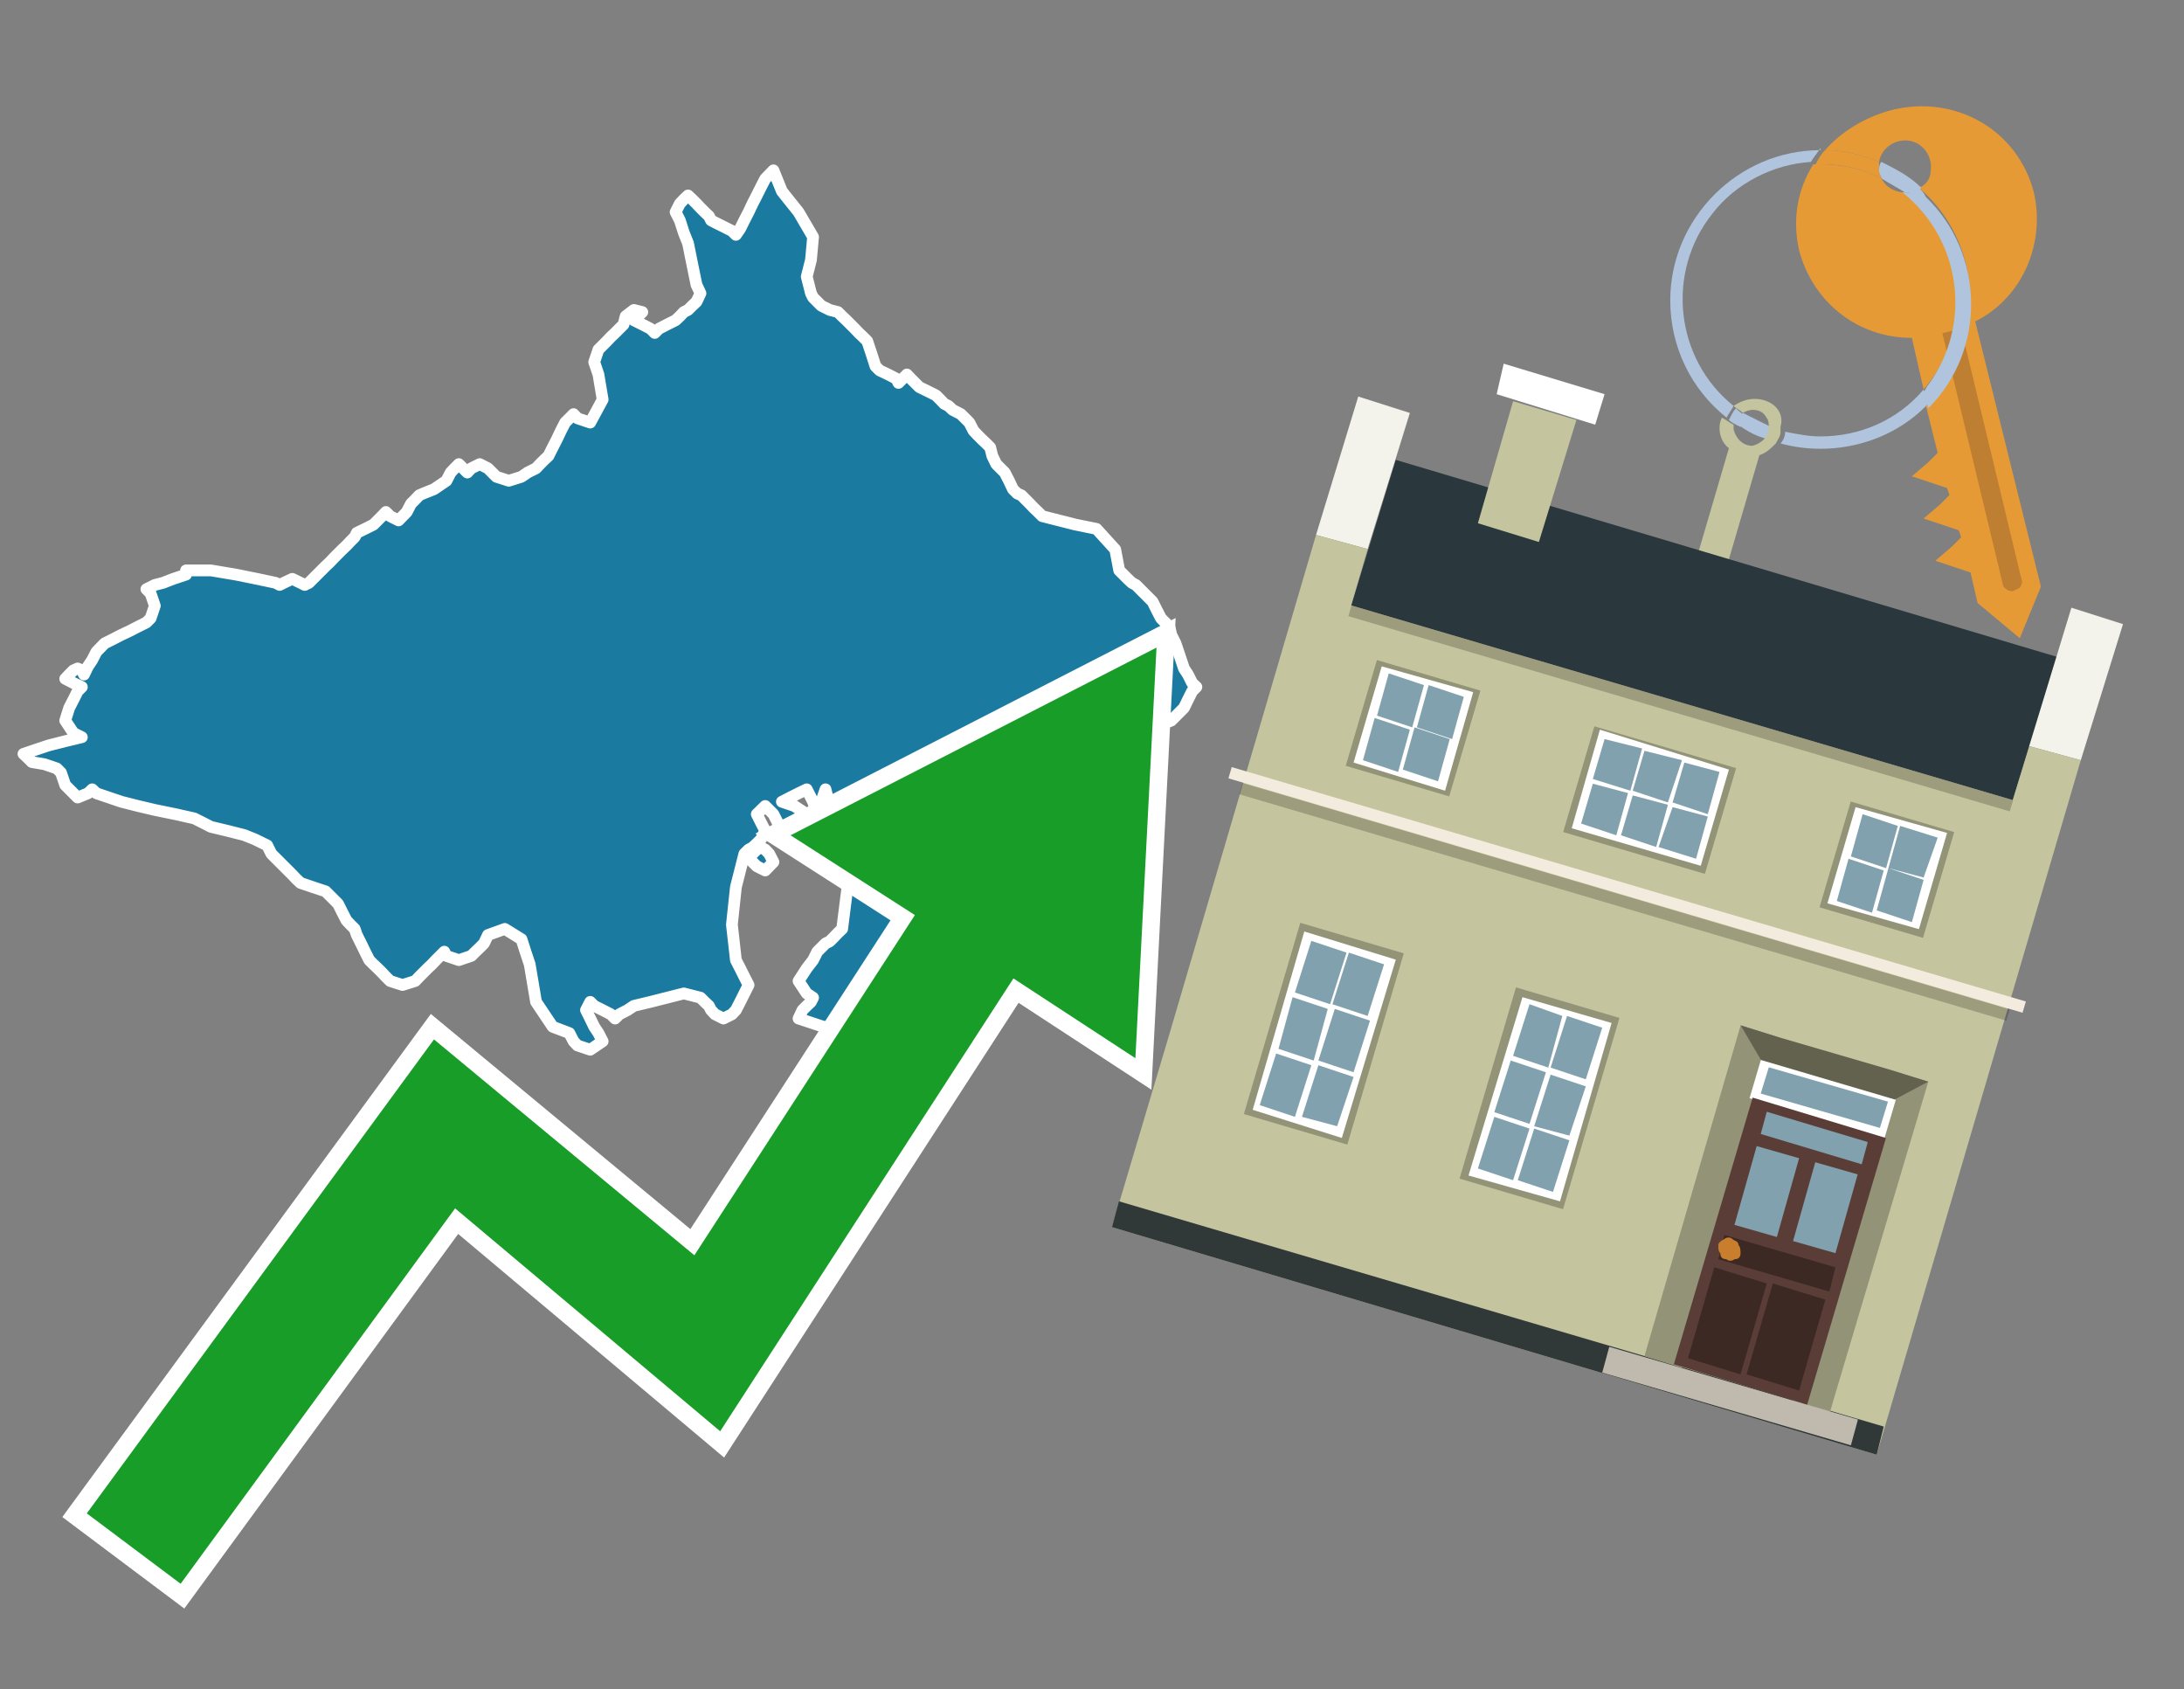 <?xml version="1.0" encoding="utf-8"?>
<!-- Generator: Adobe Illustrator 26.0.3, SVG Export Plug-In . SVG Version: 6.00 Build 0)  -->
<svg version="1.1" id="Text" xmlns="http://www.w3.org/2000/svg" xmlns:xlink="http://www.w3.org/1999/xlink" x="0px" y="0px"
	 width="93.1px" height="72px" viewBox="0 0 93.1 72" style="enable-background:new 0 0 93.1 72;" xml:space="preserve">
<rect x="0" y="0" width="93.1" height="72" fill="#808080" stroke="none"/>
<style type="text/css">
	.st0{fill:#1B7AA0;stroke:#FFFFFF;stroke-width:0.5;stroke-linejoin:round;}
	.st1{fill:none;stroke:#FFFFFF;stroke-width:1.5;stroke-miterlimit:10;}
	.st2{fill:#179D28;}
	.st3{fill:#E69A35;}
	.st4{fill:#B0C4DE;}
	.st5{fill:#C4C49E;}
	.st6{fill:#BF7F32;}
	.st7{fill-rule:evenodd;clip-rule:evenodd;fill:#2A373C;}
	.st8{fill-rule:evenodd;clip-rule:evenodd;fill:#F3F3EC;}
	.st9{fill-rule:evenodd;clip-rule:evenodd;fill:#C4C49E;}
	.st10{fill-rule:evenodd;clip-rule:evenodd;fill:#303838;}
	.st11{opacity:0.2;fill-rule:evenodd;clip-rule:evenodd;}
	.st12{fill-rule:evenodd;clip-rule:evenodd;fill:#F3ECDE;}
	.st13{fill-rule:evenodd;clip-rule:evenodd;fill:#FFFFFF;}
	.st14{fill-rule:evenodd;clip-rule:evenodd;fill:#939377;}
	.st15{fill-rule:evenodd;clip-rule:evenodd;fill:#C0B9AD;}
	.st16{fill-rule:evenodd;clip-rule:evenodd;fill:#62624F;}
	.st17{fill:#FFFFFF;}
	.st18{fill:#5A3D36;}
	.st19{fill:#81A1AE;}
	.st20{fill:#3C2924;}
	.st21{fill:#C87E2C;}
	.st22{fill-rule:evenodd;clip-rule:evenodd;fill:#81A1AE;}
</style>
<path class="st0" d="M32.08,36.39L32.26,36.21L32.44,36.12L32.62,36.21L32.79,36.39L32.97,36.74L32.62,37.1L32.26,36.92L32.08,36.74L31.91,36.57L31.91,36.39ZM8.99,24.31L10.06,24.49L10.95,24.67L11.75,24.84L11.92,24.93L12.1,24.84L12.46,24.67L12.81,24.84L12.99,24.93L13.17,24.84L13.34,24.67L13.52,24.49L13.7,24.31L13.88,24.13L14.06,23.96L14.23,23.78L14.41,23.6L14.59,23.42L14.77,23.25L14.94,23.07L15.12,22.89L15.21,22.71L15.56,22.54L15.92,22.36L16.1,22.18L16.28,22.0L16.45,21.82L16.63,22.0L16.99,22.18L17.34,21.82L17.52,21.47L17.7,21.29L17.87,21.11L18.05,21.03L18.5,20.85L19.03,20.49L19.21,20.14L19.38,19.96L19.56,19.78L19.74,19.96L19.92,20.14L20.09,19.96L20.45,19.78L20.8,19.96L20.98,20.14L21.16,20.32L21.69,20.49L22.23,20.32L22.49,20.14L22.85,19.96L23.02,19.78L23.2,19.6L23.38,19.43L23.56,19.07L23.74,18.72L23.91,18.36L24.09,18.01L24.27,17.83L24.45,17.65L24.62,17.83L25.16,18.01L25.69,17.03L25.51,15.96L25.33,15.43L25.51,14.9L25.69,14.72L25.87,14.54L26.04,14.36L26.22,14.19L26.4,14.01L26.58,13.83L26.67,13.48L27.02,13.21L27.38,13.3L27.2,13.48L27.02,13.65L27.38,13.83L27.73,14.01L27.91,14.19L28.09,14.01L28.44,13.83L28.8,13.65L28.98,13.48L29.15,13.3L29.33,13.21L29.51,13.03L29.69,12.86L29.86,12.5L29.69,12.14L29.51,11.26L29.33,10.37L29.15,9.92L28.98,9.39L28.8,9.04L28.98,8.68L29.15,8.5L29.33,8.33L29.51,8.5L29.69,8.68L29.86,8.86L30.04,9.04L30.22,9.21L30.31,9.39L30.48,9.48L30.84,9.66L31.2,9.84L31.37,10.01L31.55,9.75L31.73,9.39L31.91,9.04L32.08,8.68L32.26,8.33L32.44,7.97L32.62,7.62L32.97,7.26L33.33,8.15L34.04,9.04L34.66,10.1L34.57,11.08L34.39,11.79L34.57,12.5L34.66,12.68L34.84,12.86L35.01,13.03L35.37,13.21L35.72,13.3L35.9,13.48L36.08,13.65L36.26,13.83L36.44,14.01L36.61,14.19L36.79,14.36L36.97,14.54L37.15,15.08L37.32,15.61L37.5,15.79L37.86,15.96L38.21,16.14L38.3,16.32L38.48,16.14L38.66,15.96L38.83,16.14L39.01,16.32L39.19,16.5L39.54,16.67L39.9,16.85L40.08,17.03L40.25,17.21L40.43,17.3L40.61,17.47L40.96,17.65L41.32,18.01L41.5,18.36L41.67,18.54L41.85,18.72L42.03,18.89L42.21,19.07L42.3,19.43L42.47,19.78L42.65,19.96L42.83,20.14L43.01,20.49L43.18,20.85L43.36,21.03L43.54,21.11L43.72,21.29L43.9,21.47L44.07,21.65L44.25,21.82L44.43,22.0L45.14,22.18L45.85,22.36L46.74,22.54L47.54,23.42L47.71,24.31L47.89,24.49L48.07,24.67L48.25,24.84L48.42,24.93L48.6,25.11L48.78,25.29L48.96,25.47L49.13,25.64L49.31,26.0L49.49,26.35L49.67,26.53L49.85,26.71L49.93,27.06L50.11,27.42L50.29,27.95L50.47,28.49L50.64,28.75L50.82,29.11L51.0,29.28L50.82,29.46L50.64,29.82L50.47,30.17L50.29,30.35L50.11,30.53L49.93,30.71L49.49,30.88L48.96,31.06L48.42,31.24L47.89,31.42L47.71,31.59L47.54,33.81L47.36,36.12L47.18,35.95L46.83,35.77L46.47,36.3L46.29,36.74L46.12,37.28L45.94,37.81L45.85,37.63L45.49,37.46L45.14,37.28L44.78,37.1L44.43,36.92L44.25,36.74L44.07,36.92L43.54,37.1L43.01,37.28L42.83,37.46L42.65,37.63L42.39,37.81L42.03,37.99L41.85,38.17L41.67,38.34L41.5,38.52L41.32,38.7L40.96,38.88L40.61,39.05L40.43,39.23L40.25,39.41L40.08,39.59L39.9,39.76L39.54,39.94L39.19,40.12L39.01,40.21L38.83,40.39L39.01,40.56L39.19,40.74L39.54,40.92L39.9,41.1L40.08,41.27L40.25,41.45L40.43,41.63L40.61,41.81L40.79,41.98L40.96,42.34L40.79,42.7L40.61,42.87L40.25,43.05L39.9,42.87L39.72,42.7L39.54,42.52L39.19,42.34L38.83,42.52L38.66,42.7L38.48,42.52L38.3,42.34L38.21,42.52L38.03,42.7L37.86,43.05L37.68,43.41L37.5,43.58L37.15,43.76L36.79,43.85L36.44,44.03L36.08,43.85L35.1,43.76L34.04,43.41L34.21,43.05L34.39,42.87L34.57,42.7L34.66,42.52L34.39,42.34L34.04,41.81L34.39,41.27L34.66,40.92L34.84,40.56L35.01,40.39L35.19,40.21L35.37,40.12L35.55,39.94L35.72,39.76L35.9,39.59L36.08,38.17L36.26,36.74L36.44,36.48L36.26,36.12L36.08,35.77L35.9,35.41L35.72,35.24L35.55,35.06L35.37,34.35L35.19,33.64L35.01,34.17L34.84,34.7L34.66,34.17L34.39,33.64L34.04,33.81L33.68,33.99L33.33,34.17L33.86,34.35L34.39,34.7L34.21,35.06L34.04,35.24L33.68,35.41L33.33,35.24L33.15,35.06L32.97,34.7L32.62,34.35L32.26,34.7L32.44,35.06L32.62,35.41L32.44,35.77L32.26,35.95L32.08,36.12L31.91,36.21L31.73,36.39L31.55,37.1L31.37,37.81L31.2,39.41L31.37,40.92L31.55,41.27L31.73,41.63L31.91,41.98L31.73,42.34L31.55,42.7L31.37,43.05L31.2,43.23L30.84,43.41L30.48,43.23L30.31,43.05L30.22,42.87L30.04,42.7L29.86,42.52L29.15,42.34L28.44,42.52L27.73,42.7L27.02,42.87L26.75,43.05L26.4,43.23L26.22,43.41L26.04,43.23L25.69,43.05L25.33,42.87L25.16,42.7L24.98,43.05L25.16,43.41L25.33,43.76L25.51,44.03L25.69,44.38L25.16,44.74L24.62,44.56L24.45,44.38L24.27,44.03L23.56,43.76L22.85,42.7L22.67,41.63L22.58,41.1L22.4,40.56L22.23,40.03L21.52,39.59L20.8,39.85L20.63,40.21L20.45,40.39L20.27,40.56L20.09,40.74L19.56,40.92L19.03,40.74L18.94,40.56L18.76,40.74L18.58,40.92L18.41,41.1L18.23,41.27L18.05,41.45L17.87,41.63L17.7,41.81L17.16,41.98L16.63,41.81L16.45,41.63L16.28,41.45L16.1,41.27L15.92,41.1L15.74,40.92L15.56,40.56L15.39,40.21L15.21,39.85L15.12,39.59L14.94,39.41L14.77,39.23L14.59,38.88L14.41,38.52L14.23,38.34L14.06,38.17L13.88,37.99L13.34,37.81L12.81,37.63L12.63,37.46L12.46,37.28L12.28,37.1L12.1,36.92L11.92,36.74L11.75,36.57L11.57,36.39L11.39,36.03L10.86,35.77L10.41,35.59L9.7,35.41L8.99,35.24L8.64,35.06L8.28,34.88L7.48,34.7L6.6,34.52L5.88,34.35L5.17,34.17L4.64,33.99L4.11,33.81L3.93,33.64L3.75,33.81L3.31,33.99L2.78,33.46L2.6,32.93L2.42,32.75L1.89,32.57L1.36,32.48L1.18,32.3L1.0,32.13L1.53,31.95L2.07,31.77L2.78,31.59L3.49,31.42L3.13,31.24L2.78,30.71L2.95,30.17L3.13,29.82L3.31,29.46L3.49,29.28L3.13,29.11L2.78,28.93L2.95,28.75L3.13,28.57L3.31,28.49L3.49,28.57L3.58,28.75L3.75,28.4L3.93,28.13L4.11,27.78L4.46,27.42L4.82,27.24L5.17,27.06L5.53,26.89L5.88,26.71L6.24,26.53L6.42,26.35L6.6,25.82L6.42,25.29L6.24,25.11L6.6,24.93L6.95,24.84L7.39,24.67L7.93,24.49L7.93,24.31Z"/>
<polygon class="st1" points="49.3,27.6 33.7,35.6 39,39 29.6,53.5 18.5,44.3 3.7,64.5 7.7,67.5 19.4,51.5 30.7,61 43.2,41.7 
	48.4,45.1 "/>
<polygon class="st2" points="49.3,27.6 33.7,35.6 39,39 29.6,53.5 18.5,44.3 3.7,64.5 7.7,67.5 19.4,51.5 30.7,61 43.2,41.7 
	48.4,45.1 "/>
<path class="st3" d="M80.2,7.6c0-0.1-0.1-0.2-0.1-0.3c0-0.1,0-0.3,0-0.4c-0.7-0.3-1.5-0.5-2.3-0.5c-0.2,0.2-0.3,0.4-0.4,0.6
	c0.1,0,0.2,0,0.3,0C78.5,7,79.4,7.2,80.2,7.6z"/>
<path class="st4" d="M77.6,6.4c-3.5,0-6.4,2.9-6.4,6.4c0,2,0.9,3.8,2.4,5c0.1-0.2,0.2-0.3,0.3-0.5c-2.5-2-2.9-5.7-0.9-8.2
	c1-1.3,2.6-2.1,4.2-2.2c0.1-0.2,0.3-0.4,0.4-0.6V6.4z"/>
<path class="st3" d="M84.2,13.7c2-1,3-3.3,2.5-5.5C86,5.5,83.3,4,80.6,4.7c-1.1,0.3-2.1,0.9-2.8,1.7c0.8,0,1.6,0.2,2.3,0.5
	c0.1-0.6,0.7-1,1.3-0.9c0.6,0.1,1,0.7,0.9,1.3c0,0.3-0.2,0.6-0.5,0.7c2.7,2.3,2.9,6.4,0.6,9c-0.1,0.1-0.2,0.2-0.3,0.3l0.5,2
	l-0.4,0.4l-0.7,0.6l0.9,0.3l0.6,0.2l0.1,0.3l-0.4,0.4L82,22.1l0.9,0.3l0.6,0.2l0.1,0.3l-0.4,0.4l-0.7,0.6l0.9,0.3l0.6,0.2l0.3,1.3
	l1.8,1.5L87,25L84.2,13.7z"/>
<path class="st3" d="M81.2,8.2c-0.4,0-0.8-0.2-1-0.6C79.4,7.2,78.5,7,77.6,7c-0.1,0-0.2,0-0.3,0c-0.7,1.1-0.9,2.4-0.6,3.7
	c0.6,2.2,2.5,3.7,4.8,3.7l0.5,2.2c2.1-2.4,1.9-6.1-0.6-8.2C81.3,8.3,81.2,8.3,81.2,8.2z"/>
<path class="st4" d="M74.1,18.1c0.4,0.3,0.8,0.5,1.2,0.6c0.1-0.1,0.2-0.3,0.2-0.5l0,0c-0.4-0.2-0.8-0.4-1.2-0.6
	C74.2,17.8,74.1,17.9,74.1,18.1z"/>
<path class="st4" d="M74.4,17.7c-0.2-0.1-0.3-0.2-0.4-0.3c-0.1,0.1-0.2,0.3-0.3,0.5c0.1,0.1,0.3,0.2,0.5,0.3
	C74.1,17.9,74.2,17.8,74.4,17.7z"/>
<path class="st5" d="M74.8,17c-0.3,0-0.6,0.1-0.9,0.3c0.1,0.1,0.3,0.2,0.4,0.3c0.3-0.2,0.8-0.2,1,0.2c0.1,0.1,0.1,0.3,0.1,0.4l0,0
	c0,0.4-0.3,0.7-0.7,0.8c-0.4,0-0.7-0.3-0.8-0.7c0,0,0,0,0-0.1v-0.1c-0.2-0.1-0.3-0.2-0.5-0.3c-0.2,0.4-0.1,1,0.3,1.3l-1.7,5.8
	l1.3,0.3l1.7-5.8c0.3-0.1,0.5-0.3,0.7-0.5c0.1-0.2,0.2-0.3,0.2-0.5c0-0.1,0-0.1,0-0.2C76.1,17.5,75.5,17,74.8,17z"/>
<path class="st6" d="M86,25.1l-0.2,0.1c-0.2,0-0.3-0.1-0.4-0.2l0,0l-2.6-10.8l0.8-0.2l2.6,10.8C86.2,24.9,86.1,25.1,86,25.1L86,25.1
	z"/>
<path class="st4" d="M80.1,7.3c0,0.1,0.1,0.2,0.1,0.3c0.3,0.2,0.7,0.4,1,0.6c0.1,0,0.2,0,0.3,0c0.1,0,0.3-0.1,0.4-0.2
	c-0.5-0.5-1.1-0.8-1.7-1.1C80.1,7,80.1,7.2,80.1,7.3z"/>
<path class="st4" d="M77.6,18.6c-0.5,0-1-0.1-1.5-0.2c0,0.2-0.1,0.4-0.2,0.5c2.2,0.6,4.7,0,6.3-1.7L82,16.6
	C80.9,17.9,79.3,18.6,77.6,18.6z"/>
<path class="st4" d="M81.8,8c-0.1,0.1-0.2,0.1-0.4,0.2c-0.1,0-0.2,0-0.3,0c2.5,2,3,5.6,1.1,8.2c-0.1,0.1-0.1,0.2-0.2,0.3l0.2,0.7
	c2.5-2.5,2.4-6.6-0.1-9C82,8.2,81.9,8.1,81.8,8L81.8,8z"/>
<g>
	<polygon class="st7" points="57.6,25.8 85.8,34.1 87.7,28 59.5,19.6 57.6,25.8 	"/>
	<polygon class="st8" points="56.1,22.8 58.3,23.4 60.1,17.6 57.9,16.9 56.1,22.8 	"/>
	<polygon class="st8" points="86.5,31.8 88.7,32.4 90.5,26.6 88.3,25.9 86.5,31.8 	"/>
	<polygon class="st9" points="49.9,43.9 56.1,22.8 58.3,23.4 57.6,25.8 85.8,34.1 86.5,31.8 88.7,32.4 80,62 47.4,52.3 	"/>
	<polygon class="st10" points="47.4,52.3 47.7,51.2 80.3,60.8 80,62 47.4,52.3 	"/>
	<rect x="56.9" y="30" transform="matrix(-0.959 -0.283 0.283 -0.959 131.75 79.454)" class="st11" width="29.4" height="0.5"/>
	
		<rect x="51.7" y="37.7" transform="matrix(0.959 0.283 -0.283 0.959 13.595 -18.092)" class="st12" width="35.3" height="0.5"/>
	<rect x="52.2" y="38.2" transform="matrix(0.959 0.283 -0.283 0.959 13.721 -18.034)" class="st11" width="34.1" height="0.5"/>
	<polygon class="st9" points="64.5,17.1 67.2,17.9 65.6,23.1 63,22.3 64.5,17.1 	"/>
	<polygon class="st13" points="64.1,15.5 68.4,16.8 68,18.1 63.8,16.8 64.1,15.5 	"/>
	<g>
		<polygon class="st14" points="82.2,46.1 80.5,45.6 76.4,59.7 78,60.2 82.2,46.1 		"/>
		<polygon class="st15" points="78.9,61.6 79.2,60.5 68.6,57.4 68.3,58.5 78.9,61.6 		"/>
		<polygon class="st14" points="74.2,43.7 75.8,44.2 71.7,58.3 70.1,57.8 74.2,43.7 		"/>
		<polygon class="st16" points="75.8,44.2 80.6,45.6 82.2,46.1 80.5,47 80.1,47.2 75.4,45.8 75.2,45.4 74.2,43.7 		"/>
		<g>
			<rect x="74.7" y="46" transform="matrix(0.959 0.283 -0.283 0.959 16.442 -20.079)" class="st17" width="6" height="1.7"/>
			<g transform="matrix( 0.861, 0, 0, 0.861, 2148,666.7) ">
				<g>
					<g id="Symbol_9_0_Layer2_0_MEMBER_8_MEMBER_12_MEMBER_0_FILL_00000049921152098945666450000014699782987459267995_">
						<path class="st18" d="M-2408-720l6.6,2l-3.9,13.2l-6.6-2L-2408-720z"/>
					</g>
				</g>
			</g>
			<g transform="matrix( 0.861, 0, 0, 0.861, 2148,666.7) ">
				<g>
					<g id="Symbol_9_0_Layer2_0_MEMBER_8_MEMBER_12_MEMBER_1_MEMBER_1_FILL_00000142178311867167569220000008720650069401934729_">
						<path class="st19" d="M-2405.7-717l-1.1,3.9l-2.1-0.6l1.1-3.9L-2405.7-717z"/>
					</g>
				</g>
			</g>
			<g transform="matrix( 0.861, 0, 0, 0.861, 2148,666.7) ">
				<g>
					<g id="Symbol_9_0_Layer2_0_MEMBER_8_MEMBER_12_MEMBER_1_MEMBER_1_FILL_00000046315213654849873230000014282782815869738394_">
						<path class="st19" d="M-2402.8-716.2l-1.1,3.9l-2.1-0.6l1.1-3.9L-2402.8-716.2z"/>
					</g>
				</g>
			</g>
			<g transform="matrix( 0.861, 0, 0, 0.861, 2148,666.7) ">
				<g>
					<g id="Symbol_9_0_Layer2_0_MEMBER_8_MEMBER_12_MEMBER_2_MEMBER_0_FILL_00000043446982811857646660000002316786087831587507_">
						<path class="st20" d="M-2408.3-706.3l1.3-4.5l2.6,0.8l-1.3,4.5L-2408.3-706.3z"/>
					</g>
				</g>
			</g>
			<g transform="matrix( 0.861, 0, 0, 0.861, 2148,666.7) ">
				<g>
					<g id="Symbol_9_0_Layer2_0_MEMBER_8_MEMBER_12_MEMBER_2_MEMBER_1_FILL_00000024699968063525176030000004099459938707973536_">
						<path class="st20" d="M-2411.2-707.1l1.3-4.5l2.6,0.8l-1.3,4.5L-2411.2-707.1z"/>
					</g>
				</g>
			</g>
			<g transform="matrix( 0.861, 0, 0, 0.861, 2148,666.7) ">
				<g>
					<g id="Symbol_9_0_Layer2_0_MEMBER_8_MEMBER_12_MEMBER_2_MEMBER_1_FILL_00000103968558413932076870000017021065795927275411_">
						<path class="st20" d="M-2409.7-712l0.3-1.2l5.5,1.6l-0.3,1.2L-2409.7-712z"/>
					</g>
				</g>
			</g>
			<g transform="matrix( 0.861, 0, 0, 0.861, 2148,666.7) ">
				<g>
					<g id="Symbol_9_0_Layer2_0_MEMBER_8_MEMBER_12_MEMBER_2_MEMBER_1_FILL_00000029026281331453061660000014079355316314899619_">
						<path class="st19" d="M-2407.6-718.2l0.3-1.1l5,1.5l-0.3,1.1L-2407.6-718.2z"/>
					</g>
				</g>
			</g>
			<g transform="matrix( 0.861, 0, 0, 0.861, 2148,666.7) ">
				<g>
					<g id="Symbol_9_0_Layer2_0_MEMBER_8_MEMBER_13_FILL_00000101803169791889663960000002967125529223287951_">
						<path class="st21" d="M-2409.7-712.7c0-0.1,0.1-0.2,0.3-0.3c0.1-0.1,0.3-0.1,0.4,0s0.3,0.1,0.3,0.3c0.1,0.1,0.1,0.3,0.1,0.4
							c0,0.2-0.1,0.3-0.3,0.3c-0.1,0.1-0.3,0.1-0.4,0c-0.2,0-0.3-0.1-0.3-0.3C-2409.7-712.4-2409.7-712.5-2409.7-712.7z"/>
					</g>
				</g>
			</g>
			<g transform="matrix( 0.861, 0, 0, 0.861, 2148,666.7) ">
				<g>
					<g id="Symbol_9_0_Layer2_0_MEMBER_8_MEMBER_12_MEMBER_2_MEMBER_1_FILL_00000097473732691964412590000002355945827064430988_">
						<path class="st19" d="M-2407.6-720.2l0.4-1.3l5.9,1.7l-0.4,1.3L-2407.6-720.2z"/>
					</g>
				</g>
			</g>
		</g>
	</g>
	<g>
		
			<rect x="54.1" y="39.9" transform="matrix(-0.959 -0.283 0.283 -0.959 98.025 102.357)" class="st14" width="4.6" height="8.5"/>
		<polygon class="st13" points="59.5,40.9 55.6,39.7 53.4,47.3 57.2,48.5 59.5,40.9 		"/>
		<path class="st22" d="M59,41.1l-0.7,2.2l-1.5-0.5l0.7-2.2L59,41.1L59,41.1z M57.4,40.6l-0.7,2.2l-1.5-0.5l0.7-2.2L57.4,40.6
			L57.4,40.6z M55.1,42.5l1.5,0.5L56,45.2l-1.5-0.5L55.1,42.5L55.1,42.5z M54.4,44.9l1.5,0.5l-0.7,2.2l-1.5-0.5L54.4,44.9L54.4,44.9
			z M55.5,47.6l0.7-2.2l1.5,0.5L57,48L55.5,47.6L55.5,47.6z M57.7,45.7l-1.5-0.5l0.7-2.2l1.5,0.5L57.7,45.7L57.7,45.7z"/>
	</g>
	<g>
		
			<rect x="58" y="28.7" transform="matrix(-0.959 -0.283 0.283 -0.959 109.277 77.878)" class="st14" width="4.6" height="4.7"/>
		<polygon class="st13" points="62.8,29.5 58.9,28.4 57.7,32.5 61.6,33.7 62.8,29.5 		"/>
		<path class="st22" d="M62.4,29.7l-0.5,1.8L60.4,31l0.5-1.8L62.4,29.7L62.4,29.7z M60.7,29.2L60.2,31l-1.5-0.5l0.5-1.8L60.7,29.2
			L60.7,29.2z M58.6,30.6l1.5,0.5l-0.5,1.8l-1.5-0.5L58.6,30.6L58.6,30.6z M61.3,33.3l-1.5-0.5l0.5-1.8l1.5,0.5L61.3,33.3L61.3,33.3
			z"/>
	</g>
	<g>
		
			<rect x="67.2" y="31.6" transform="matrix(-0.959 -0.283 0.283 -0.959 128.179 86.567)" class="st14" width="6.3" height="4.7"/>
		<polygon class="st13" points="73.7,32.8 68.2,31.1 67,35.3 72.5,36.9 73.7,32.8 		"/>
		<polygon class="st22" points="71.7,32.4 71.1,34.2 69.6,33.7 70.1,32 71.7,32.4 		"/>
		<polygon class="st22" points="70,31.9 69.5,33.7 67.9,33.2 68.4,31.5 70,31.9 		"/>
		<polygon class="st22" points="67.9,33.4 69.4,33.8 68.9,35.6 67.4,35.1 67.9,33.4 		"/>
		<polygon class="st22" points="69.6,33.9 71.1,34.3 70.6,36.1 69.1,35.6 69.6,33.9 		"/>
		<polygon class="st22" points="73.3,32.9 72.8,34.7 71.3,34.2 71.8,32.5 73.3,32.9 		"/>
		<polygon class="st22" points="71.3,34.4 72.8,34.8 72.3,36.6 70.7,36.1 71.3,34.4 		"/>
	</g>
	<g>
		
			<rect x="78.1" y="34.6" transform="matrix(-0.959 -0.283 0.283 -0.959 147.081 95.255)" class="st14" width="4.6" height="4.7"/>
		<polygon class="st13" points="83,35.5 79.1,34.4 77.9,38.5 81.8,39.6 83,35.5 		"/>
		<path class="st22" d="M82.6,35.7L82,37.4L80.5,37l0.5-1.8L82.6,35.7L82.6,35.7z M80.9,35.2l-0.5,1.8l-1.5-0.5l0.5-1.8L80.9,35.2
			L80.9,35.2z M78.8,36.6l1.5,0.5l-0.5,1.8l-1.5-0.5L78.8,36.6L78.8,36.6z M81.5,39.3L80,38.8l0.5-1.8l1.5,0.5L81.5,39.3L81.5,39.3z
			"/>
	</g>
	<g>
		
			<rect x="63.4" y="42.6" transform="matrix(-0.959 -0.283 0.283 -0.959 115.374 110.331)" class="st14" width="4.6" height="8.5"/>
		<polygon class="st13" points="68.7,43.6 64.9,42.5 62.6,50.1 66.5,51.2 68.7,43.6 		"/>
		<path class="st22" d="M68.3,43.8L67.6,46l-1.5-0.5l0.7-2.2L68.3,43.8L68.3,43.8z M66.6,43.3L66,45.5l-1.5-0.5l0.7-2.2L66.6,43.3
			L66.6,43.3z M64.4,45.2l1.5,0.5l-0.7,2.2l-1.5-0.5L64.4,45.2L64.4,45.2z M63.7,47.6l1.5,0.5l-0.7,2.2L63,49.8L63.7,47.6L63.7,47.6
			z M64.7,50.3l0.7-2.2l1.5,0.5l-0.7,2.2L64.7,50.3L64.7,50.3z M66.9,48.4L65.4,48l0.7-2.2l1.5,0.5L66.9,48.4L66.9,48.4z"/>
	</g>
</g>
</svg>
